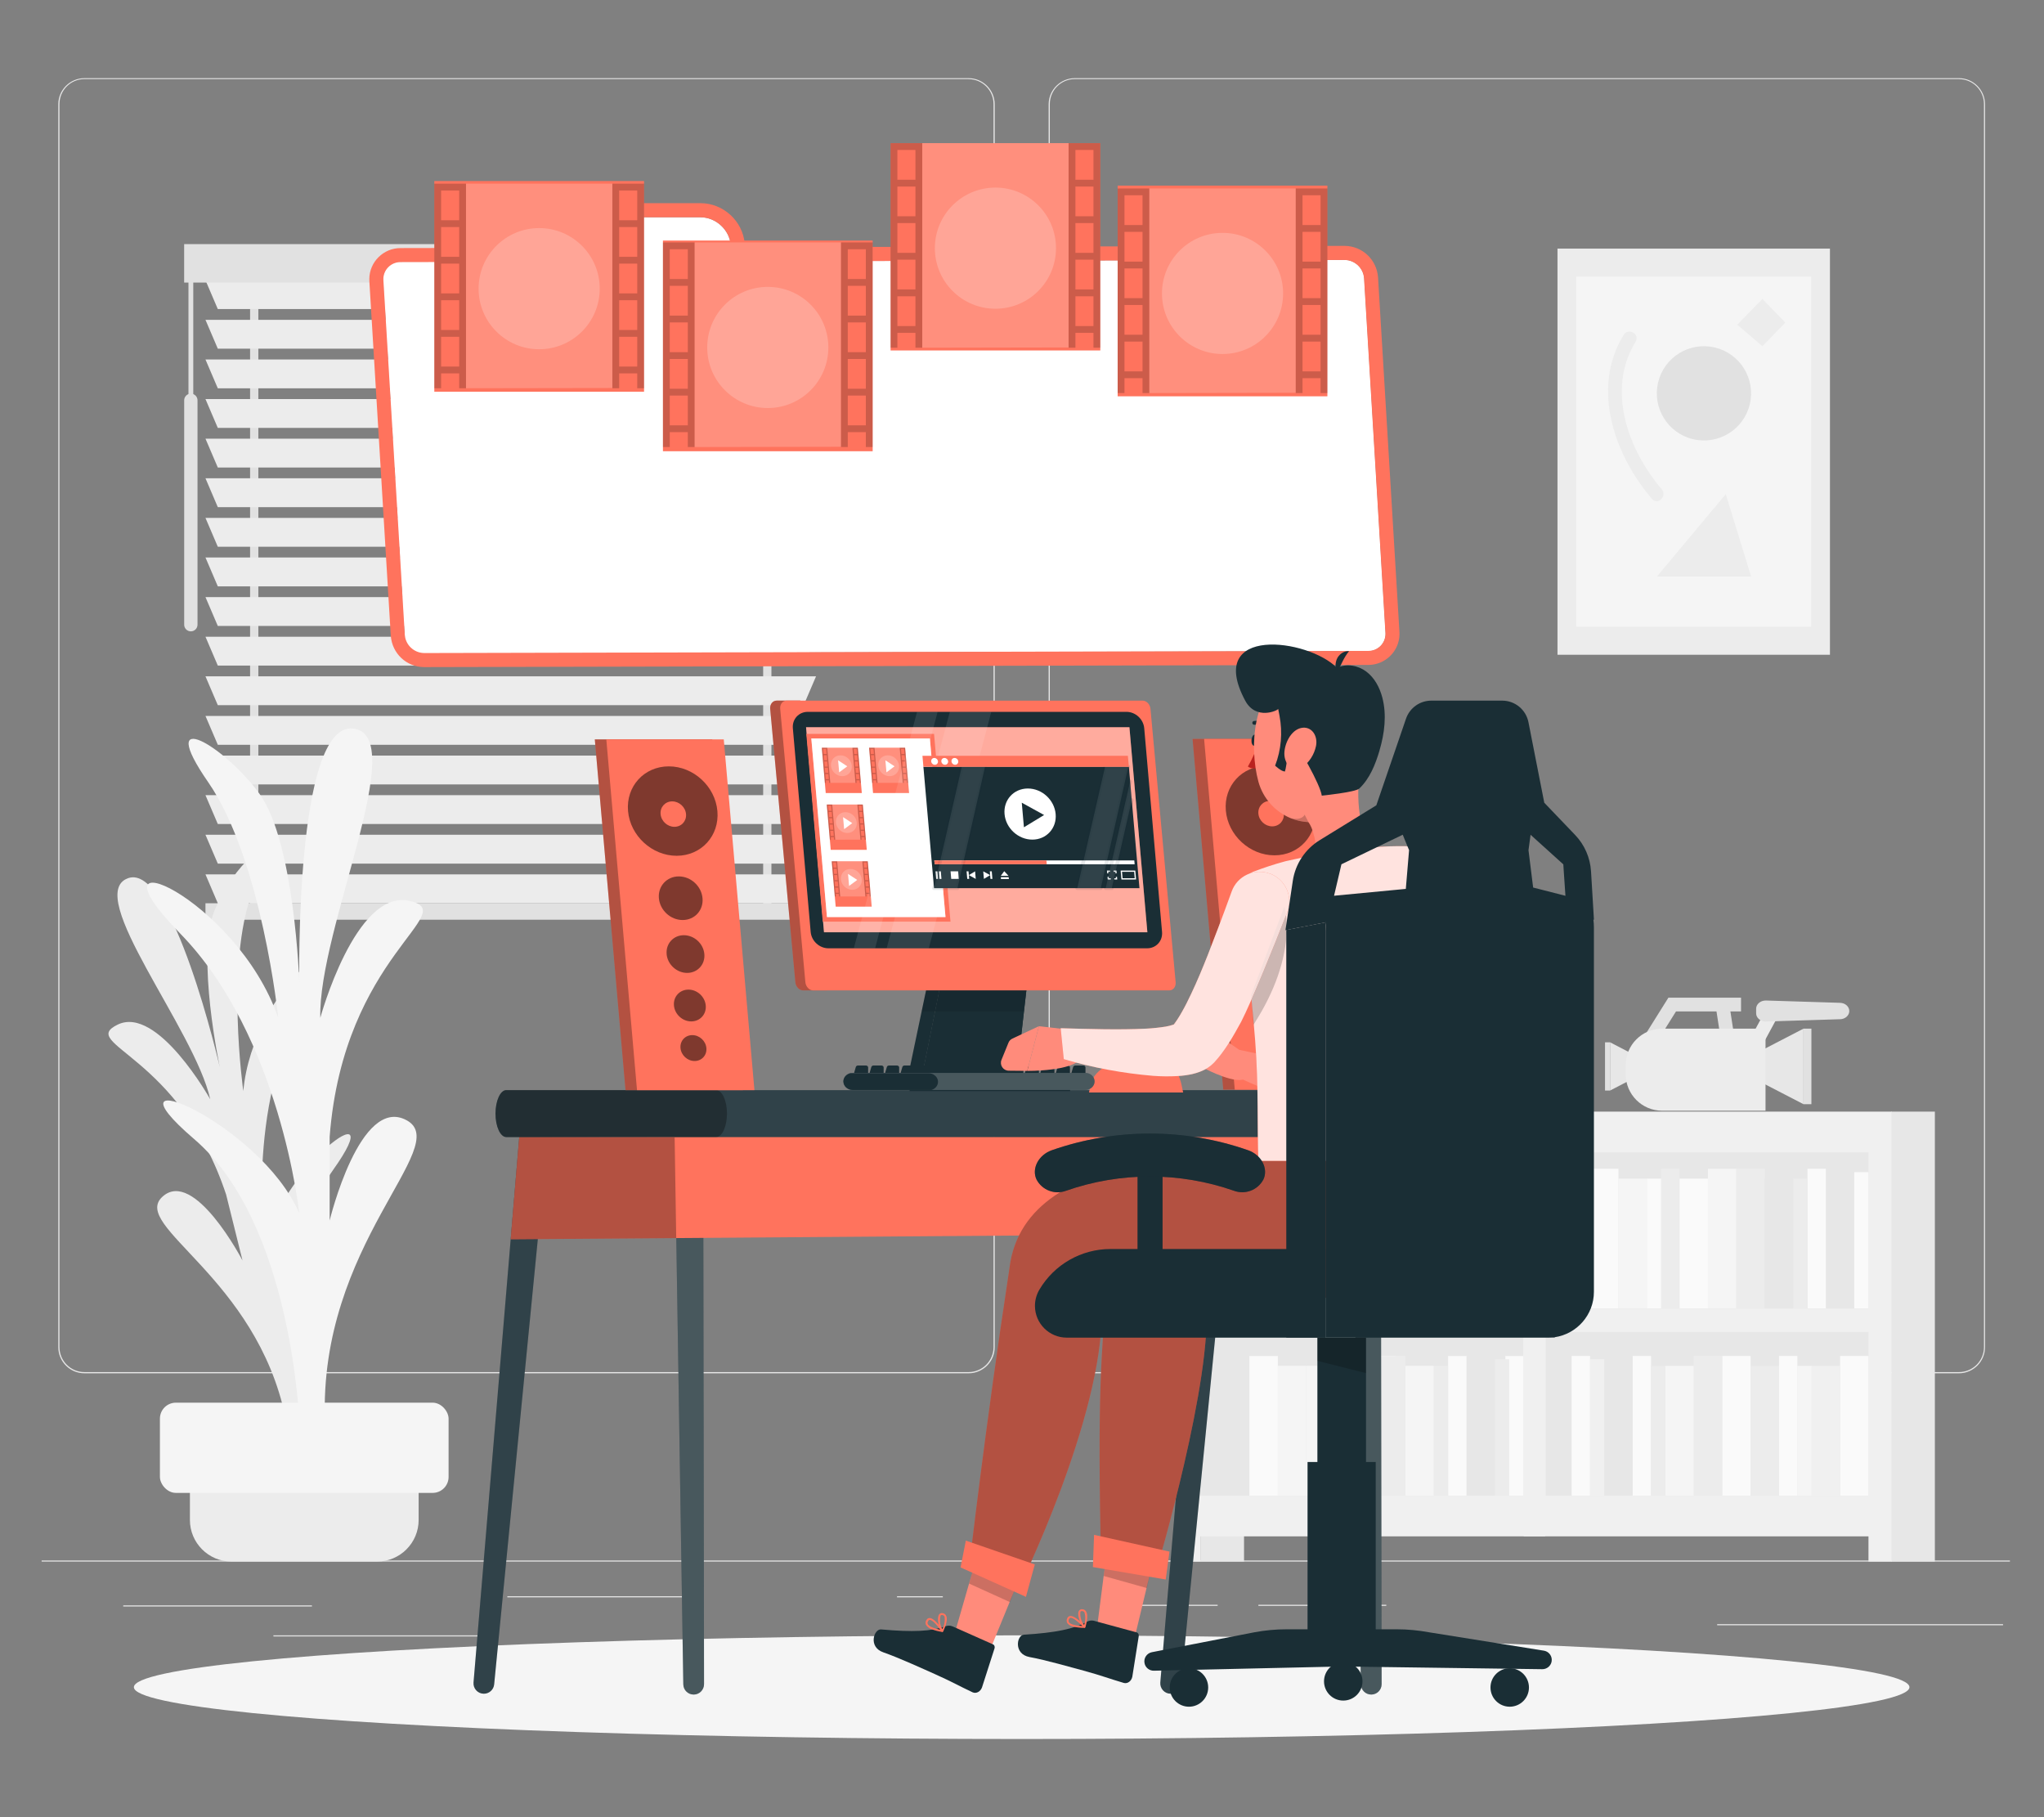<?xml version="1.0" encoding="UTF-8"?>
<svg id="Layer_2" data-name="Layer 2" xmlns="http://www.w3.org/2000/svg" viewBox="0 0 540 480">
  <rect x="0" y="0" width="540" height="480" fill="#808080" stroke="none"/>
  <defs>
    <style>
      .cls-1 {
        fill: #ba221f;
      }

      .cls-1, .cls-2, .cls-3, .cls-4, .cls-5, .cls-6, .cls-7, .cls-8, .cls-9, .cls-10, .cls-11, .cls-12, .cls-13, .cls-14, .cls-15, .cls-16, .cls-17, .cls-18, .cls-19, .cls-20, .cls-21, .cls-22, .cls-23, .cls-24 {
        stroke-width: 0px;
      }

      .cls-2, .cls-3, .cls-25, .cls-11, .cls-18, .cls-21, .cls-23 {
        fill: #fff;
      }

      .cls-2, .cls-5 {
        isolation: isolate;
      }

      .cls-2, .cls-25, .cls-21, .cls-24 {
        opacity: .1;
      }

      .cls-3, .cls-20 {
        opacity: .4;
      }

      .cls-4 {
        fill: #ff735d;
      }

      .cls-5, .cls-26, .cls-15, .cls-23 {
        opacity: .2;
      }

      .cls-6 {
        fill: #e1e1e1;
      }

      .cls-7 {
        fill: #ececec;
      }

      .cls-8 {
        fill: #ff8b7b;
      }

      .cls-10, .cls-27 {
        opacity: .3;
      }

      .cls-25, .cls-28 {
        stroke: #1a2e35;
        stroke-linecap: round;
        stroke-linejoin: round;
      }

      .cls-11 {
        opacity: .8;
      }

      .cls-12 {
        fill: #f5f5f5;
      }

      .cls-13 {
        fill: #f0f0f0;
      }

      .cls-14, .cls-28 {
        fill: none;
      }

      .cls-16, .cls-20 {
        fill: #1a2e35;
      }

      .cls-17 {
        fill: #e7e7e7;
      }

      .cls-19 {
        fill: #fafafa;
      }

      .cls-22 {
        opacity: .5;
      }
    </style>
  </defs>
  <g id="Layer_2-2" data-name="Layer 2">
    <g>
      <rect class="cls-14" width="540" height="480"/>
      <g>
        <g>
          <path class="cls-17" d="m255.87,362.75H22.3c-3.81,0-6.9-3.1-6.9-6.91V27.5c.03-3.79,3.11-6.84,6.9-6.85h233.58c3.81,0,6.91,3.09,6.91,6.91h0v328.28c0,3.81-3.09,6.91-6.91,6.91ZM22.3,20.89c-3.64,0-6.59,2.96-6.59,6.6v328.34c0,3.64,2.95,6.6,6.59,6.6h233.58c3.64,0,6.6-2.96,6.6-6.6V27.5c0-3.64-2.96-6.6-6.6-6.6H22.3Z"/>
          <path class="cls-17" d="m517.54,362.75h-233.59c-3.81,0-6.9-3.1-6.91-6.91V27.5c.04-3.79,3.12-6.84,6.91-6.85h233.59c3.78.01,6.85,3.07,6.88,6.85v328.34c0,3.81-3.08,6.89-6.88,6.91ZM283.95,20.89c-3.65,0-6.6,2.96-6.6,6.6v328.34c0,3.64,2.96,6.6,6.6,6.6h233.59c3.64,0,6.6-2.96,6.6-6.6V27.5c0-3.64-2.96-6.6-6.6-6.6h-233.59Z"/>
        </g>
        <g>
          <rect class="cls-6" x="32.56" y="424.05" width="49.85" height=".3"/>
          <rect class="cls-6" x="134.03" y="421.63" width="50" height=".3"/>
          <rect class="cls-6" x="236.98" y="421.63" width="12.1" height=".3"/>
          <rect class="cls-6" x="72.23" y="431.96" width="55.95" height=".3"/>
          <rect class="cls-6" x="295.56" y="423.89" width="26.13" height=".3"/>
          <rect class="cls-6" x="332.45" y="423.89" width="33.79" height=".3"/>
          <rect class="cls-6" x="453.65" y="429.01" width="75.53" height=".3"/>
        </g>
        <rect class="cls-6" x="11" y="412.19" width="520" height=".3"/>
        <g>
          <g>
            <g>
              <rect class="cls-6" x="66.07" y="70.97" width="2.18" height="169.8"/>
              <rect class="cls-6" x="201.62" y="70.97" width="2.18" height="169.8"/>
            </g>
            <polygon class="cls-7" points="212.32 81.64 57.54 81.64 54.28 74.02 215.59 74.02 212.32 81.64"/>
            <polygon class="cls-7" points="212.32 92.1 57.54 92.1 54.28 84.48 215.59 84.48 212.32 92.1"/>
            <polygon class="cls-7" points="212.32 102.57 57.54 102.57 54.28 94.95 215.59 94.95 212.32 102.57"/>
            <polygon class="cls-7" points="212.32 113.03 57.54 113.03 54.28 105.41 215.59 105.41 212.32 113.03"/>
            <polygon class="cls-7" points="212.32 123.49 57.54 123.49 54.28 115.87 215.59 115.87 212.32 123.49"/>
            <polygon class="cls-7" points="212.32 133.96 57.54 133.96 54.28 126.33 215.59 126.33 212.32 133.96"/>
            <polygon class="cls-7" points="212.32 144.42 57.54 144.42 54.28 136.8 215.59 136.8 212.32 144.42"/>
            <polygon class="cls-7" points="212.32 154.88 57.54 154.88 54.28 147.26 215.59 147.26 212.32 154.88"/>
            <polygon class="cls-7" points="212.32 165.34 57.54 165.34 54.28 157.72 215.59 157.72 212.32 165.34"/>
            <polygon class="cls-7" points="212.32 175.81 57.54 175.81 54.28 168.19 215.59 168.19 212.32 175.81"/>
            <polygon class="cls-7" points="212.32 186.27 57.54 186.27 54.28 178.65 215.59 178.65 212.32 186.27"/>
            <polygon class="cls-7" points="212.32 196.73 57.54 196.73 54.28 189.11 215.59 189.11 212.32 196.73"/>
            <polygon class="cls-7" points="212.32 207.2 57.54 207.2 54.28 199.58 215.59 199.58 212.32 207.2"/>
            <polygon class="cls-7" points="212.32 217.66 57.54 217.66 54.28 210.04 215.59 210.04 212.32 217.66"/>
            <polygon class="cls-7" points="212.32 228.12 57.54 228.12 54.28 220.5 215.59 220.5 212.32 228.12"/>
            <polygon class="cls-7" points="212.32 238.59 57.54 238.59 54.28 230.96 215.59 230.96 212.32 238.59"/>
            <rect class="cls-6" x="54.28" y="238.59" width="161.31" height="4.35"/>
            <rect class="cls-6" x="48.65" y="64.48" width="172.56" height="10.16"/>
            <path class="cls-6" d="m50.42,166.77h0c-.97,0-1.76-.79-1.76-1.76v-59.27c0-.97.79-1.76,1.76-1.76h0c.97,0,1.76.79,1.76,1.76v59.27c0,.97-.79,1.76-1.76,1.76Z"/>
            <rect class="cls-6" x="49.79" y="72.6" width="1.27" height="35.2"/>
          </g>
          <g>
            <g>
              <rect class="cls-17" x="405.46" y="300.97" width="91.7" height="98.7"/>
              <rect class="cls-17" x="499.64" y="293.63" width="11.53" height="118.85"/>
              <rect class="cls-19" x="420.06" y="308.74" width="7.51" height="36.89"/>
              <rect class="cls-12" x="451.21" y="308.74" width="7.51" height="36.89"/>
              <rect class="cls-12" x="427.57" y="311.33" width="7.51" height="34.29"/>
              <rect class="cls-19" x="443.7" y="311.33" width="7.51" height="34.29"/>
              <rect class="cls-7" x="438.84" y="308.74" width="4.86" height="36.89"/>
              <rect class="cls-19" x="435.09" y="311.33" width="3.76" height="34.29"/>
              <rect class="cls-7" x="458.73" y="308.74" width="7.51" height="36.89"/>
              <rect class="cls-17" x="466.24" y="311.33" width="7.51" height="34.29"/>
              <rect class="cls-17" x="482.37" y="311.33" width="7.51" height="34.29"/>
              <rect class="cls-19" x="477.51" y="308.74" width="4.86" height="36.89"/>
              <rect class="cls-7" x="473.76" y="311.33" width="3.76" height="34.29"/>
              <rect class="cls-19" x="489.88" y="309.62" width="3.76" height="36.01"/>
              <rect class="cls-19" x="486.12" y="358.18" width="7.51" height="36.89" transform="translate(979.76 753.24) rotate(180)"/>
              <rect class="cls-19" x="454.97" y="358.18" width="7.51" height="36.89" transform="translate(917.46 753.24) rotate(180)"/>
              <rect class="cls-13" x="478.61" y="360.77" width="7.51" height="34.29" transform="translate(964.73 755.84) rotate(180)"/>
              <rect class="cls-7" x="462.48" y="360.77" width="7.51" height="34.29" transform="translate(932.48 755.84) rotate(180)"/>
              <rect class="cls-19" x="470" y="358.18" width="4.86" height="36.89" transform="translate(944.85 753.24) rotate(180)"/>
              <rect class="cls-12" x="474.85" y="360.77" width="3.76" height="34.29" transform="translate(953.46 755.84) rotate(180)"/>
              <rect class="cls-7" x="447.46" y="358.18" width="7.51" height="36.89" transform="translate(902.43 753.24) rotate(180)"/>
              <rect class="cls-12" x="439.94" y="360.77" width="7.51" height="34.29" transform="translate(887.4 755.84) rotate(180)"/>
              <rect class="cls-17" x="423.82" y="360.77" width="7.51" height="34.29" transform="translate(855.15 755.84) rotate(180)"/>
              <rect class="cls-19" x="431.33" y="358.18" width="4.86" height="36.89" transform="translate(867.52 753.24) rotate(180)"/>
              <rect class="cls-19" x="415.2" y="358.18" width="4.86" height="36.89" transform="translate(835.27 753.24) rotate(180)"/>
              <rect class="cls-7" x="436.19" y="360.77" width="3.76" height="34.29" transform="translate(876.13 755.84) rotate(180)"/>
              <rect class="cls-13" x="420.06" y="359.05" width="3.76" height="36.01" transform="translate(843.88 754.12) rotate(180)"/>
              <path class="cls-13" d="m496.7,293.63h-94.14v112.19h91.07v6.66h6.15v-118.85h-3.07Zm-3.07,101.44h-85.27v-43.25h85.27v43.25Zm0-49.4h-85.27v-41.28h85.27v41.28Z"/>
              <rect class="cls-17" x="313.61" y="300.97" width="91.7" height="98.7" transform="translate(718.92 700.65) rotate(180)"/>
              <rect class="cls-17" x="317.14" y="404.62" width="11.53" height="7.87" transform="translate(645.8 817.1) rotate(180)"/>
              <rect class="cls-19" x="394.71" y="308.74" width="7.51" height="36.89" transform="translate(796.93 654.37) rotate(180)"/>
              <rect class="cls-12" x="363.56" y="308.74" width="7.51" height="36.89" transform="translate(734.63 654.37) rotate(180)"/>
              <rect class="cls-12" x="387.2" y="311.33" width="7.51" height="34.29" transform="translate(781.91 656.96) rotate(180)"/>
              <rect class="cls-19" x="371.07" y="311.33" width="7.51" height="34.29" transform="translate(749.65 656.96) rotate(180)"/>
              <rect class="cls-7" x="378.58" y="308.74" width="4.86" height="36.89" transform="translate(762.02 654.37) rotate(180)"/>
              <rect class="cls-19" x="383.44" y="311.33" width="3.76" height="34.29" transform="translate(770.64 656.96) rotate(180)"/>
              <rect class="cls-7" x="361" y="308.74" width="7.51" height="36.89" transform="translate(729.51 654.37) rotate(180)"/>
              <rect class="cls-17" x="353.48" y="311.33" width="7.51" height="34.29" transform="translate(714.48 656.96) rotate(180)"/>
              <rect class="cls-17" x="337.36" y="311.33" width="7.51" height="34.29" transform="translate(682.23 656.96) rotate(180)"/>
              <rect class="cls-19" x="344.87" y="308.74" width="4.86" height="36.89" transform="translate(694.59 654.37) rotate(180)"/>
              <rect class="cls-7" x="349.73" y="311.33" width="3.76" height="34.29" transform="translate(703.21 656.96) rotate(180)"/>
              <rect class="cls-12" x="333.6" y="309.62" width="3.76" height="36.01" transform="translate(670.95 655.24) rotate(180)"/>
              <rect class="cls-19" x="330.07" y="358.18" width="7.51" height="36.89"/>
              <rect class="cls-19" x="361.22" y="358.18" width="7.51" height="36.89"/>
              <rect class="cls-12" x="337.58" y="360.77" width="7.51" height="34.29"/>
              <rect class="cls-7" x="353.71" y="360.77" width="7.51" height="34.29"/>
              <rect class="cls-19" x="348.85" y="358.18" width="4.86" height="36.89"/>
              <rect class="cls-12" x="345.1" y="360.77" width="3.76" height="34.29"/>
              <rect class="cls-7" x="363.78" y="358.18" width="7.51" height="36.89"/>
              <rect class="cls-12" x="371.3" y="360.77" width="7.51" height="34.29"/>
              <rect class="cls-17" x="387.42" y="360.77" width="7.51" height="34.29"/>
              <rect class="cls-19" x="382.57" y="358.18" width="4.86" height="36.89"/>
              <rect class="cls-19" x="397.7" y="358.18" width="4.86" height="36.89"/>
              <rect class="cls-7" x="378.81" y="360.77" width="3.76" height="34.29"/>
              <rect class="cls-7" x="394.94" y="359.05" width="3.76" height="36.01"/>
              <path class="cls-13" d="m311,293.63v118.85h6.15v-6.66h91.07v-112.19h-97.22Zm6.15,58.19h85.27v43.25h-85.27v-43.25Zm0-47.43h85.27v41.28h-85.27v-41.28Z"/>
            </g>
            <g>
              <path class="cls-7" d="m80.78,373.17s-8.8-41.61,7.23-64.15c16.03-22.54-14.49-.26-18,20.84,0,0-5.26-37.72,10.29-64.26,15.55-26.54-13.55-4.75-16.02,22.6,0,0-4.77-33.65,2.38-52.57,7.15-18.91-5.29-6.75-10.07,5.1-4.78,11.86,1.49,41.21,1.49,41.21,0,0-12.47-54.28-24.28-49.96-11.81,4.32,17.65,39.89,21.74,58.39,0,0-13.92-24.9-24.48-19.71-10.56,5.18,16.36,7.76,28.68,44.89l4.33,17.41s-12.81-24.57-21.19-16.82c-8.38,7.75,24.84,21.13,32.55,58.37l5.34-1.33Z"/>
              <g>
                <path class="cls-7" d="m50.17,385.87h60.43v15.62c0,6.07-4.93,10.99-10.99,10.99h-38.45c-6.07,0-10.99-4.93-10.99-10.99v-15.62h0Z"/>
                <rect class="cls-12" x="42.25" y="370.51" width="76.26" height="23.83" rx="4.21" ry="4.21"/>
              </g>
              <path class="cls-12" d="m79.06,375.56s-1.85-52.46-27.77-74.68c-25.92-22.22,17.28-4.63,27.77,19.59,0,0-4.94-46.75-31.47-73.9-26.54-27.15,14.81-9.72,25.92,22.29,0,0-4.32-41.73-18.51-62.25-14.19-20.52,4.32-9.66,13.58,3.11,9.26,12.78,10.49,49.8,10.49,49.8,0,0-1.23-68.73,14.19-67.08,15.43,1.66-9.26,53.03-8.64,76.41,0,0,9.26-33.97,23.45-30.91,14.19,3.06-17.28,14.17-20.98,62.31v22.14s8.02-33.25,20.37-26.46c12.34,6.79-23.45,32.71-21.6,79.61h-6.79Z"/>
            </g>
          </g>
          <g>
            <rect class="cls-7" x="411.47" y="65.67" width="71.98" height="107.28"/>
            <rect class="cls-12" x="416.43" y="73.07" width="62.04" height="92.48"/>
            <g>
              <circle class="cls-6" cx="450.18" cy="103.91" r="12.45" transform="translate(245.62 518.17) rotate(-76.72)"/>
              <polygon class="cls-7" points="437.73 152.29 455.93 130.52 462.63 152.29 437.73 152.29"/>
              <path class="cls-7" d="m428.96,88.44c-8.71,14.19-2.41,31.8,7.49,43.37,1.52,1.78,4.08-.8,2.57-2.57-8.84-10.33-14.73-26.25-6.92-38.97,1.23-2-1.91-3.82-3.13-1.83h0Z"/>
              <polygon class="cls-7" points="465.61 78.96 458.96 85.76 465.61 91.46 471.66 85.21 465.61 78.96"/>
            </g>
          </g>
          <g>
            <g>
              <polygon class="cls-6" points="464.7 276.23 432.82 276.23 440.77 263.53 459.96 263.53 459.96 267.16 442.78 267.16 439.37 272.61 464.7 272.61 464.7 276.23"/>
              <rect class="cls-6" x="453.71" y="265.03" width="3.63" height="7.31" transform="translate(-35.52 72.3) rotate(-8.74)"/>
            </g>
            <g>
              <rect class="cls-7" x="461.97" y="268.92" width="8.87" height="3.63" transform="translate(6.18 551.84) rotate(-61.55)"/>
              <path class="cls-6" d="m486.13,269.22l-19.57.61c-1.43.04-2.61-.94-2.61-2.17v-1.21c0-1.23,1.19-2.21,2.61-2.17l19.57.61c1.36.04,2.43,1,2.43,2.17h0c0,1.17-1.07,2.13-2.43,2.17Z"/>
            </g>
            <g>
              <polygon class="cls-17" points="425.36 288.06 434.94 283.1 434.94 280.29 425.36 275.32 425.36 288.06"/>
              <rect class="cls-6" x="424.03" y="275.32" width="1.33" height="12.74"/>
            </g>
            <g>
              <polygon class="cls-17" points="476.47 291.67 461.45 283.9 461.45 279.49 476.47 271.71 476.47 291.67"/>
              <rect class="cls-6" x="476.47" y="271.71" width="2.08" height="19.96"/>
            </g>
            <path class="cls-7" d="m466.43,293.39h-27.32c-5.31,0-9.62-4.31-9.62-9.62v-2.43c0-5.31,4.31-9.62,9.62-9.62h27.32v21.68Z"/>
          </g>
        </g>
        <g id="Shadow--inject-214">
          <ellipse id="path--inject-214" class="cls-12" cx="269.91" cy="445.66" rx="234.54" ry="13.69"/>
        </g>
        <g>
          <path class="cls-16" d="m326.18,301.25h-7.55l-12.09,143.17c-.13,1.6,1.13,2.97,2.73,2.97h0c1.41,0,2.59-1.07,2.72-2.47l14.19-143.67Z"/>
          <path class="cls-21" d="m326.18,301.25h-7.55l-12.09,143.17c-.13,1.6,1.13,2.97,2.73,2.97h0c1.41,0,2.59-1.07,2.72-2.47l14.19-143.67Z"/>
          <g>
            <path class="cls-16" d="m144.74,300.25h-7.55l-12.09,144.17c-.13,1.6,1.13,2.97,2.73,2.97h0c1.41,0,2.59-1.07,2.72-2.47l14.19-144.67Z"/>
            <path class="cls-21" d="m144.74,300.25h-7.55l-12.09,144.17c-.13,1.6,1.13,2.97,2.73,2.97h0c1.41,0,2.59-1.07,2.72-2.47l14.19-144.67Z"/>
          </g>
          <g>
            <g>
              <path class="cls-16" d="m178.23,300.25h7.55l.22,144.61c0,1.52-1.23,2.75-2.74,2.75h0c-1.5,0-2.72-1.2-2.74-2.7l-2.28-144.65Z"/>
              <path class="cls-23" d="m178.23,300.25h7.55l.22,144.61c0,1.52-1.23,2.75-2.74,2.75h0c-1.5,0-2.72-1.2-2.74-2.7l-2.28-144.65Z"/>
            </g>
            <g>
              <path class="cls-16" d="m357.24,300.25h7.55l.22,144.61c0,1.52-1.23,2.75-2.74,2.75h0c-1.5,0-2.72-1.2-2.74-2.7l-2.28-144.65Z"/>
              <path class="cls-23" d="m364.79,300.25l.22,144.61c0,1.52-1.23,2.75-2.74,2.75h0c-1.5,0-2.72-1.2-2.74-2.7l-2.28-144.65h7.55Z"/>
            </g>
            <polygon class="cls-4" points="134.92 327.35 364.63 325.65 364.63 300.25 137.19 300.25 134.92 327.35"/>
            <polygon class="cls-10" points="178.23 300.44 178.65 327.03 134.92 327.35 137.19 300.25 178.23 300.44"/>
          </g>
          <path class="cls-16" d="m373.49,294.15h0c0-3.42-1.28-6.19-2.85-6.2h-236.89c-1.57.01-2.84,2.78-2.85,6.2h0c0,3.42,1.28,6.19,2.85,6.2h236.89c1.57-.01,2.84-2.78,2.85-6.2Z"/>
          <path class="cls-21" d="m373.49,294.15h0c0-3.42-1.28-6.19-2.85-6.2h-236.89c-1.57.01-2.84,2.78-2.85,6.2h0c0,3.42,1.28,6.19,2.85,6.2h236.89c1.57-.01,2.84-2.78,2.85-6.2Z"/>
          <path class="cls-10" d="m192.06,294.15h0c0-3.42-1.28-6.19-2.85-6.2h-55.45c-1.57.01-2.84,2.78-2.85,6.2h0c0,3.42,1.28,6.19,2.85,6.2h55.45c1.57-.01,2.84-2.78,2.85-6.2Z"/>
        </g>
        <g>
          <path class="cls-4" d="m312.58,288.58h-24.88l.57-2.7c2.65-7.14,16.26-7.14,16.26-7.14,3.37.19,6.67,3.35,7.6,7.76l.44,2.08Z"/>
          <g>
            <path class="cls-16" d="m243.54,284.59h24.99l2.98-26.13h-22.7l-5.27,26.13Z"/>
            <path class="cls-16" d="m239.13,287.91h1.18v.3h42.4v-3.61h-39.17l5.27-26.13h22.7l1.26-11.09c-.07-1.51-1.32-2.7-2.83-2.7h-19.45c-1.52,0-2.77,1.19-2.85,2.7l-8.51,40.53Z"/>
            <polygon class="cls-16" points="243.54 284.59 268.54 284.59 271.28 260.52 271.51 258.46 248.82 258.46 243.54 284.59"/>
            <polygon class="cls-24" points="270.47 267.16 271.51 258.46 245.32 258.46 243.49 267.16 270.47 267.16"/>
          </g>
          <g>
            <g>
              <g>
                <path class="cls-16" d="m283.23,285.35h2.97c.31,0,.57-.23.57-.52v-2.86c0-.29-.25-.52-.57-.52h-2.13c-.26,0-.48.16-.55.38l-.84,2.86c-.1.33.18.65.55.65Z"/>
                <path class="cls-16" d="m279.13,285.35h2.97c.31,0,.57-.23.57-.52v-2.86c0-.29-.25-.52-.57-.52h-2.13c-.26,0-.48.16-.55.38l-.84,2.86c-.1.33.18.65.55.65Z"/>
                <path class="cls-16" d="m275.03,285.35h2.97c.31,0,.57-.23.57-.52v-2.86c0-.29-.25-.52-.57-.52h-2.13c-.26,0-.48.16-.55.38l-.84,2.86c-.1.33.18.65.55.65Z"/>
                <path class="cls-16" d="m270.93,285.35h2.97c.31,0,.57-.23.57-.52v-2.86c0-.29-.25-.52-.57-.52h-2.13c-.26,0-.48.16-.55.38l-.84,2.86c-.1.33.18.65.55.65Z"/>
                <path class="cls-16" d="m266.83,285.35h2.97c.31,0,.57-.23.57-.52v-2.86c0-.29-.25-.52-.57-.52h-2.13c-.26,0-.48.16-.55.38l-.84,2.86c-.1.33.18.65.55.65Z"/>
                <path class="cls-16" d="m262.72,285.35h2.97c.31,0,.57-.23.57-.52v-2.86c0-.29-.25-.52-.57-.52h-2.13c-.26,0-.48.16-.55.38l-.84,2.86c-.1.33.18.65.55.65Z"/>
                <path class="cls-16" d="m258.62,285.35h2.97c.31,0,.57-.23.57-.52v-2.86c0-.29-.25-.52-.57-.52h-2.13c-.26,0-.48.16-.55.38l-.84,2.86c-.1.33.18.65.55.65Z"/>
                <path class="cls-16" d="m254.52,285.35h2.97c.31,0,.57-.23.57-.52v-2.86c0-.29-.25-.52-.57-.52h-2.13c-.26,0-.48.16-.55.38l-.84,2.86c-.1.33.18.65.55.65Z"/>
                <path class="cls-16" d="m250.42,285.35h2.97c.31,0,.57-.23.57-.52v-2.86c0-.29-.25-.52-.57-.52h-2.13c-.26,0-.48.16-.55.38l-.84,2.86c-.1.33.18.65.55.65Z"/>
                <path class="cls-16" d="m246.32,285.35h2.97c.31,0,.57-.23.57-.52v-2.86c0-.29-.25-.52-.57-.52h-2.13c-.26,0-.48.16-.55.38l-.84,2.86c-.1.33.18.65.55.65Z"/>
                <path class="cls-16" d="m242.22,285.35h2.97c.31,0,.57-.23.57-.52v-2.86c0-.29-.25-.52-.57-.52h-2.13c-.26,0-.48.16-.55.38l-.84,2.86c-.1.33.18.65.55.65Z"/>
                <path class="cls-16" d="m238.11,285.35h2.97c.31,0,.57-.23.57-.52v-2.86c0-.29-.25-.52-.57-.52h-2.13c-.26,0-.48.16-.55.38l-.84,2.86c-.1.33.18.65.55.65Z"/>
                <path class="cls-16" d="m234.01,285.35h2.97c.31,0,.57-.23.57-.52v-2.86c0-.29-.25-.52-.57-.52h-2.13c-.26,0-.48.16-.55.38l-.84,2.86c-.1.33.18.65.55.65Z"/>
                <path class="cls-16" d="m229.91,285.35h2.97c.31,0,.57-.23.57-.52v-2.86c0-.29-.25-.52-.57-.52h-2.13c-.26,0-.48.16-.55.38l-.84,2.86c-.1.33.18.65.55.65Z"/>
                <path class="cls-16" d="m225.81,285.35h2.97c.31,0,.57-.23.57-.52v-2.86c0-.29-.25-.52-.57-.52h-2.13c-.26,0-.48.16-.55.38l-.84,2.86c-.1.33.18.65.55.65Z"/>
              </g>
              <path class="cls-16" d="m222.82,285.66c0,1.25,1.12,2.25,2.47,2.25h61.42c1.37,0,2.47-1.01,2.47-2.25,0-.62-.28-1.19-.72-1.6-.43-.39-1.03-.65-1.69-.66h-61.48c-.24,0-.47.03-.68.09-1.03.27-1.79,1.14-1.79,2.17Z"/>
            </g>
            <path class="cls-23" d="m222.82,285.66c0,1.25,1.12,2.25,2.47,2.25h61.42c1.37,0,2.47-1.01,2.47-2.25,0-.62-.28-1.19-.72-1.6-.43-.39-1.03-.65-1.69-.66h-61.48c-.24,0-.47.03-.68.09-1.03.27-1.79,1.14-1.79,2.17Z"/>
            <path class="cls-16" d="m222.82,285.66c0,1.25,1.12,2.25,2.47,2.25h20.8c1-.3,1.72-1.15,1.72-2.16,0-.14-.01-.27-.04-.4-.1-.46-.34-.88-.7-1.19-.16-.14-.34-.26-.53-.37-.1-.04-.19-.09-.29-.13-.3-.11-.61-.16-.95-.16h-20.7c-1.03.27-1.79,1.14-1.79,2.17Z"/>
          </g>
          <g>
            <g>
              <path class="cls-4" d="m205.15,185.06h6.28l7.05,76.55h-6.28c-1.04,0-1.97-.97-2.08-2.17l-6.65-72.2c-.11-1.2.64-2.17,1.68-2.17Z"/>
              <path class="cls-10" d="m205.15,185.06h6.28l7.05,76.55h-6.28c-1.04,0-1.97-.97-2.08-2.17l-6.65-72.2c-.11-1.2.64-2.17,1.68-2.17Z"/>
              <path class="cls-4" d="m214.85,261.61h94.06c1.04,0,1.79-.97,1.68-2.17l-6.65-72.2c-.11-1.2-1.04-2.17-2.08-2.17h-94.06c-1.04,0-1.79.97-1.68,2.17l6.65,72.2c.11,1.2,1.04,2.17,2.08,2.17Z"/>
            </g>
            <g>
              <polygon class="cls-4" points="217.69 246.25 303.12 246.25 298.38 192.09 212.95 192.09 217.69 246.25"/>
              <path class="cls-16" d="m218.87,250.49h84.18c2.39,0,4.15-1.94,3.95-4.32l-4.71-53.82c-.21-2.39-2.31-4.32-4.7-4.32h-84.18c-2.39,0-4.15,1.94-3.95,4.32l4.71,53.82c.21,2.39,2.31,4.32,4.7,4.32Z"/>
              <g>
                <polygon class="cls-4" points="217.69 246.25 303.12 246.25 298.38 192.09 212.95 192.09 217.69 246.25"/>
                <polygon class="cls-3" points="217.69 246.25 303.12 246.25 298.38 192.09 212.95 192.09 217.69 246.25"/>
              </g>
              <g>
                <path class="cls-4" d="m245.66,195.06l4.13,47.17h-31.32l-4.13-47.17h31.32m1.11-1.21h-33.75l.11,1.32,4.13,47.17.1,1.1h33.75l-.12-1.32-4.13-47.17-.1-1.1h0Z"/>
                <polygon class="cls-18" points="249.79 242.23 218.47 242.23 214.34 195.06 245.66 195.06 249.79 242.23"/>
                <g>
                  <polygon class="cls-4" points="227.68 209.48 218.15 209.48 217.11 197.51 226.63 197.51 227.68 209.48"/>
                  <g class="cls-26">
                    <path class="cls-9" d="m218.24,197.51h0s-.82,0-.82,0h0s-.31,0-.31,0l.81,9.29h.31l-.06-.68h.82l.06.68h.31l-.81-9.29h-.31Zm-.38,4.98l-.12-1.35h.82l.12,1.35h-.82Zm.85.31l.12,1.35h-.82l-.12-1.35h.82Zm-.99-1.97l-.12-1.35h.82l.12,1.35h-.82Zm-.15-1.66l-.12-1.35h.82l.12,1.35h-.82Zm.58,6.64l-.12-1.35h.82l.12,1.35h-.82Z"/>
                  </g>
                  <g class="cls-26">
                    <path class="cls-9" d="m226.32,197.51h0s-.82,0-.82,0h0s-.31,0-.31,0l.81,9.29h.31l-.06-.68h.82l.06.68h.31l-.81-9.29h-.31Zm-.38,4.98l-.12-1.35h.82l.12,1.35h-.82Zm.85.31l.12,1.35h-.82l-.12-1.35h.82Zm-.99-1.97l-.12-1.35h.82l.12,1.35h-.82Zm-.15-1.66l-.12-1.35h.82l.12,1.35h-.82Zm.58,6.64l-.12-1.35h.82l.12,1.35h-.82Z"/>
                  </g>
                  <polygon class="cls-23" points="226 206.78 219.36 206.79 218.54 197.51 225.19 197.51 226 206.78"/>
                  <path class="cls-23" d="m225.03,202.27c.13,1.52-.99,2.75-2.51,2.75s-2.86-1.23-2.99-2.75c-.13-1.52.99-2.75,2.51-2.75s2.86,1.23,2.99,2.75Z"/>
                  <polygon class="cls-18" points="221.42 200.83 223.84 202.42 221.7 204.01 221.42 200.83"/>
                </g>
                <g>
                  <polygon class="cls-4" points="228.99 224.48 219.47 224.48 218.42 212.51 227.94 212.51 228.99 224.48"/>
                  <g class="cls-26">
                    <path class="cls-9" d="m219.55,212.51h0s-.82,0-.82,0h0s-.31,0-.31,0l.81,9.29h.31l-.06-.68h.82l.06.68h.31l-.81-9.29h-.31Zm-.38,4.98l-.12-1.35h.82l.12,1.35h-.82Zm.85.31l.12,1.35h-.82l-.12-1.35h.82Zm-.99-1.97l-.12-1.35h.82l.12,1.35h-.82Zm-.15-1.66l-.12-1.35h.82l.12,1.35h-.82Zm.58,6.64l-.12-1.35h.82l.12,1.35h-.82Z"/>
                  </g>
                  <g class="cls-26">
                    <path class="cls-9" d="m227.63,212.51h0s-.82,0-.82,0h0s-.31,0-.31,0l.81,9.29h.31l-.06-.68h.82l.06.68h.31l-.81-9.29h-.31Zm-.38,4.98l-.12-1.35h.82l.12,1.35h-.82Zm.85.31l.12,1.35h-.82l-.12-1.35h.82Zm-.99-1.97l-.12-1.35h.82l.12,1.35h-.82Zm-.15-1.66l-.12-1.35h.82l.12,1.35h-.82Zm.58,6.64l-.12-1.35h.82l.12,1.35h-.82Z"/>
                  </g>
                  <polygon class="cls-23" points="227.31 221.79 220.67 221.8 219.86 212.51 226.5 212.51 227.31 221.79"/>
                  <path class="cls-23" d="m226.35,217.28c.13,1.52-.99,2.75-2.51,2.75s-2.86-1.23-2.99-2.75c-.13-1.52.99-2.75,2.51-2.75s2.86,1.23,2.99,2.75Z"/>
                  <polygon class="cls-18" points="222.73 215.84 225.15 217.43 223.01 219.02 222.73 215.84"/>
                </g>
                <g>
                  <polygon class="cls-4" points="240.17 209.48 230.65 209.48 229.6 197.51 239.12 197.51 240.17 209.48"/>
                  <g class="cls-26">
                    <path class="cls-9" d="m230.73,197.51h0s-.82,0-.82,0h0s-.31,0-.31,0l.81,9.29h.31l-.06-.68h.82l.06.68h.31l-.81-9.29h-.31Zm-.38,4.98l-.12-1.35h.82l.12,1.35h-.82Zm.85.31l.12,1.35h-.82l-.12-1.35h.82Zm-.99-1.97l-.12-1.35h.82l.12,1.35h-.82Zm-.15-1.66l-.12-1.35h.82l.12,1.35h-.82Zm.58,6.64l-.12-1.35h.82l.12,1.35h-.82Z"/>
                  </g>
                  <g class="cls-26">
                    <path class="cls-9" d="m238.81,197.51h0s-.82,0-.82,0h0s-.31,0-.31,0l.81,9.29h.31l-.06-.68h.82l.06.68h.31l-.81-9.29h-.31Zm-.38,4.98l-.12-1.35h.82l.12,1.35h-.82Zm.85.31l.12,1.35h-.82l-.12-1.35h.82Zm-.99-1.97l-.12-1.35h.82l.12,1.35h-.82Zm-.15-1.66l-.12-1.35h.82l.12,1.35h-.82Zm.58,6.64l-.12-1.35h.82l.12,1.35h-.82Z"/>
                  </g>
                  <polygon class="cls-23" points="238.49 206.78 231.85 206.79 231.04 197.51 237.68 197.51 238.49 206.78"/>
                  <path class="cls-23" d="m237.53,202.27c.13,1.52-.99,2.75-2.51,2.75s-2.86-1.23-2.99-2.75c-.13-1.52.99-2.75,2.51-2.75s2.86,1.23,2.99,2.75Z"/>
                  <polygon class="cls-18" points="233.91 200.83 236.33 202.42 234.19 204.01 233.91 200.83"/>
                </g>
                <g>
                  <polygon class="cls-4" points="230.3 239.49 220.78 239.49 219.73 227.51 229.25 227.51 230.3 239.49"/>
                  <g class="cls-26">
                    <path class="cls-9" d="m220.86,227.51h0s-.82,0-.82,0h0s-.31,0-.31,0l.81,9.29h.31l-.06-.68h.82l.06.68h.31l-.81-9.29h-.31Zm-.38,4.98l-.12-1.35h.82l.12,1.35h-.82Zm.85.31l.12,1.35h-.82l-.12-1.35h.82Zm-.99-1.97l-.12-1.35h.82l.12,1.35h-.82Zm-.15-1.66l-.12-1.35h.82l.12,1.35h-.82Zm.58,6.64l-.12-1.35h.82l.12,1.35h-.82Z"/>
                  </g>
                  <g class="cls-26">
                    <path class="cls-9" d="m228.94,227.51h0s-.82,0-.82,0h0s-.31,0-.31,0l.81,9.29h.31l-.06-.68h.82l.06.68h.31l-.81-9.29h-.31Zm-.38,4.98l-.12-1.35h.82l.12,1.35h-.82Zm.85.31l.12,1.35h-.82l-.12-1.35h.82Zm-.99-1.97l-.12-1.35h.82l.12,1.35h-.82Zm-.15-1.66l-.12-1.35h.82l.12,1.35h-.82Zm.58,6.64l-.12-1.35h.82l.12,1.35h-.82Z"/>
                  </g>
                  <polygon class="cls-23" points="228.63 236.79 221.98 236.8 221.17 227.51 227.82 227.51 228.63 236.79"/>
                  <path class="cls-23" d="m227.66,232.28c.13,1.52-.99,2.75-2.51,2.75s-2.86-1.23-2.99-2.75c-.13-1.52.99-2.75,2.51-2.75s2.86,1.23,2.99,2.75Z"/>
                  <polygon class="cls-18" points="224.04 230.84 226.47 232.43 224.32 234.02 224.04 230.84"/>
                </g>
              </g>
              <g>
                <polygon class="cls-2" points="242.27 188.05 225.58 250.46 231.2 250.46 247.7 188.05 242.27 188.05"/>
                <polygon class="cls-2" points="250.93 188.05 234.25 250.46 245.38 250.46 261.88 188.05 250.93 188.05"/>
              </g>
              <g>
                <g>
                  <g>
                    <polygon class="cls-16" points="301.03 234.6 246.76 234.6 243.95 202.53 298.23 202.53 301.03 234.6"/>
                    <g>
                      <path class="cls-18" d="m278.89,215.03c.33,3.73-2.43,6.75-6.16,6.75s-7.02-3.02-7.34-6.75c-.33-3.73,2.43-6.75,6.16-6.75s7.02,3.02,7.34,6.75Z"/>
                      <polygon class="cls-16" points="275.84 215.28 269.94 212.03 270.51 218.52 275.84 215.28"/>
                    </g>
                  </g>
                  <g>
                    <g>
                      <polygon class="cls-18" points="299.76 228.3 246.93 228.3 246.83 227.27 299.67 227.27 299.76 228.3"/>
                      <polygon class="cls-4" points="276.54 228.3 246.93 228.3 246.83 227.27 276.45 227.27 276.54 228.3"/>
                    </g>
                    <g>
                      <g>
                        <polygon class="cls-18" points="247.83 232.16 247.32 232.16 247.15 230.16 247.66 230.16 247.83 232.16"/>
                        <polygon class="cls-18" points="248.72 232.16 248.21 232.16 248.04 230.16 248.55 230.16 248.72 232.16"/>
                      </g>
                      <g>
                        <polygon class="cls-18" points="253.3 232.16 251.3 232.16 251.13 230.16 253.13 230.16 253.3 232.16"/>
                        <polygon class="cls-18" points="255.96 231.16 257.61 230.16 257.78 232.16 255.96 231.16"/>
                        <polygon class="cls-18" points="256.05 232.16 255.54 232.16 255.36 230.16 255.87 230.16 256.05 232.16"/>
                        <g>
                          <polygon class="cls-18" points="261.58 231.16 259.76 230.16 259.94 232.16 261.58 231.16"/>
                          <polygon class="cls-18" points="261.67 232.16 262.18 232.16 262.01 230.16 261.5 230.16 261.67 232.16"/>
                        </g>
                        <g>
                          <polygon class="cls-18" points="265.31 230.12 264.41 231.33 266.42 231.33 265.31 230.12"/>
                          <polygon class="cls-18" points="266.53 232.2 266.48 231.69 264.41 231.69 264.45 232.2 266.53 232.2"/>
                        </g>
                      </g>
                    </g>
                    <g>
                      <path class="cls-18" d="m300.14,232.32h-3.87l-.21-2.37h3.87l.21,2.37Zm-3.57-.33h3.21l-.15-1.71h-3.21l.15,1.71Z"/>
                      <polygon class="cls-18" points="293.43 232.32 292.65 232.32 292.58 231.63 292.91 231.6 292.95 231.99 293.43 231.99 293.43 232.32"/>
                      <polygon class="cls-18" points="295.16 232.32 294.38 232.32 294.38 231.99 294.8 231.99 294.77 231.63 295.1 231.6 295.16 232.32"/>
                      <polygon class="cls-18" points="294.69 230.71 294.66 230.28 294.2 230.28 294.2 229.96 294.96 229.96 295.02 230.68 294.69 230.71"/>
                      <polygon class="cls-18" points="292.51 230.71 292.44 229.96 293.25 229.96 293.25 230.28 292.8 230.28 292.83 230.68 292.51 230.71"/>
                    </g>
                  </g>
                  <polygon class="cls-25" points="254.09 202.53 260.23 202.53 252.95 234.6 246.75 234.6 254.09 202.53"/>
                  <polygon class="cls-25" points="284.6 234.6 291.95 202.53 298.09 202.53 290.81 234.6 284.6 234.6"/>
                  <polyline class="cls-25" points="298.57 206.44 293.8 227.27 293.56 228.31 293.15 230.12 292.76 231.79 292.12 234.6 293.72 234.6 294.73 230.12 295.14 228.31 295.38 227.27 299 211.33"/>
                </g>
                <g>
                  <polygon class="cls-4" points="298.23 202.53 243.95 202.53 243.7 199.64 297.97 199.64 298.23 202.53"/>
                  <g>
                    <path class="cls-18" d="m247.8,201.11c.04.49-.32.9-.82.9s-.93-.4-.97-.9c-.04-.49.32-.9.82-.9s.93.4.97.9Z"/>
                    <path class="cls-18" d="m250.48,201.11c.04.49-.32.9-.82.9s-.93-.4-.97-.9c-.04-.49.32-.9.82-.9s.93.4.97.9Z"/>
                    <path class="cls-18" d="m253.16,201.11c.04.49-.32.9-.82.9s-.93-.4-.97-.9c-.04-.49.32-.9.82-.9s.93.4.97.9Z"/>
                  </g>
                </g>
              </g>
            </g>
          </g>
          <g>
            <g>
              <polygon class="cls-4" points="196.27 287.95 165.25 287.95 157.14 195.3 188.16 195.3 196.27 287.95"/>
              <polygon class="cls-10" points="196.27 287.95 165.25 287.95 157.14 195.3 188.16 195.3 196.27 287.95"/>
            </g>
            <polygon class="cls-4" points="199.31 287.95 168.29 287.95 160.18 195.3 191.21 195.3 199.31 287.95"/>
            <g>
              <path class="cls-22" d="m176.69,202.43c-6.52,0-11.34,5.29-10.77,11.81.57,6.52,6.32,11.81,12.84,11.81s11.34-5.29,10.77-11.81c-.57-6.52-6.32-11.81-12.84-11.81Z"/>
              <path class="cls-4" d="m174.52,215.04c.16,1.86,1.8,3.36,3.65,3.36s3.23-1.5,3.07-3.36c-.16-1.86-1.8-3.36-3.65-3.36s-3.23,1.5-3.07,3.36Z"/>
              <g>
                <path class="cls-22" d="m174.07,237.26c.28,3.18,3.08,5.76,6.27,5.76s5.54-2.58,5.26-5.76c-.28-3.18-3.08-5.76-6.27-5.76h0c-3.18,0-5.54,2.58-5.26,5.76Z"/>
                <path class="cls-22" d="m176.11,252.01c.24,2.75,2.67,4.98,5.42,4.98s4.79-2.23,4.55-4.98-2.67-4.98-5.42-4.98h0c-2.75,0-4.79,2.23-4.54,4.98Z"/>
                <path class="cls-22" d="m178.05,265.6c.2,2.32,2.25,4.2,4.57,4.2s4.04-1.88,3.83-4.2c-.2-2.32-2.25-4.2-4.57-4.2h0c-2.32,0-4.04,1.88-3.83,4.2Z"/>
                <path class="cls-22" d="m179.78,276.84c.17,1.89,1.83,3.42,3.72,3.42s3.29-1.53,3.12-3.42c-.17-1.89-1.83-3.42-3.72-3.42h0c-1.89,0-3.29,1.53-3.12,3.42Z"/>
              </g>
            </g>
          </g>
          <g>
            <g>
              <polygon class="cls-4" points="354.19 287.83 323.17 287.83 315.06 195.18 346.09 195.18 354.19 287.83"/>
              <polygon class="cls-10" points="354.19 287.83 323.17 287.83 315.06 195.18 346.09 195.18 354.19 287.83"/>
            </g>
            <polygon class="cls-4" points="357.24 287.83 326.21 287.83 318.11 195.18 349.13 195.18 357.24 287.83"/>
            <g>
              <path class="cls-22" d="m334.62,202.31c-6.52,0-11.34,5.29-10.77,11.81.57,6.52,6.32,11.81,12.84,11.81s11.34-5.29,10.77-11.81c-.57-6.52-6.32-11.81-12.84-11.81Z"/>
              <path class="cls-4" d="m332.45,214.92c.16,1.86,1.8,3.36,3.65,3.36s3.23-1.5,3.07-3.36c-.16-1.86-1.8-3.36-3.65-3.36s-3.23,1.5-3.07,3.36Z"/>
              <g>
                <path class="cls-22" d="m331.99,237.14c.28,3.18,3.08,5.76,6.27,5.76s5.54-2.58,5.26-5.76c-.28-3.18-3.08-5.76-6.27-5.76h0c-3.18,0-5.54,2.58-5.26,5.76Z"/>
                <path class="cls-22" d="m334.03,251.9c.24,2.75,2.67,4.98,5.42,4.98s4.79-2.23,4.54-4.98c-.24-2.75-2.67-4.98-5.42-4.98h0c-2.75,0-4.79,2.23-4.54,4.98Z"/>
                <path class="cls-22" d="m335.97,265.48c.2,2.32,2.25,4.2,4.57,4.2s4.04-1.88,3.83-4.2c-.2-2.32-2.25-4.2-4.57-4.2h0c-2.32,0-4.04,1.88-3.83,4.2Z"/>
                <path class="cls-22" d="m337.71,276.72c.17,1.89,1.83,3.42,3.72,3.42s3.29-1.53,3.12-3.42c-.17-1.89-1.83-3.42-3.72-3.42h0c-1.89,0-3.29,1.53-3.12,3.42Z"/>
              </g>
            </g>
          </g>
        </g>
        <g>
          <path class="cls-18" d="m106.94,167.7l-5.64-93.63c0-.12-.01-.25-.01-.37.02-2.48,2.05-4.47,4.53-4.45l249.43-.57c2.69.04,4.91,2.13,5.11,4.82l5.64,93.63c0,.13.01.25.01.38-.03,2.48-2.06,4.46-4.53,4.44l-249.43.57c-2.69-.04-4.91-2.13-5.11-4.82Z"/>
          <polygon class="cls-18" points="199.55 69.73 131.09 69.73 131.04 69.21 199.49 69.04 199.55 69.73"/>
          <g>
            <path class="cls-18" d="m366.02,167.5c-.02,2.47-2.05,4.46-4.54,4.44l-249.43.57c-2.69-.04-4.91-2.13-5.11-4.81l-5.65-93.64c0-.12-.01-.25-.01-.37.02-2.47,2.05-4.46,4.54-4.45l19.17-.04-.38-4.46c-.36-4.07,2.65-7.35,6.71-7.35h53.75c4.07,0,7.65,3.29,8,7.35l.38,4.29,161.81-.36c2.68.05,4.91,2.14,5.11,4.82l5.65,93.62c.01.14.01.26.01.38Z"/>
            <path class="cls-4" d="m185.06,57.39c4.07,0,7.65,3.29,8,7.35l.38,4.29,161.81-.36c2.68.05,4.91,2.14,5.11,4.82l5.65,93.62c.01.14.01.26.01.38-.02,2.46-2.03,4.44-4.49,4.44-.02,0-.03,0-.05,0l-249.43.57c-2.69-.04-4.91-2.13-5.11-4.81l-5.65-93.64c0-.12-.01-.25-.01-.37.02-2.46,2.04-4.45,4.51-4.45,0,0,.02,0,.02,0l19.17-.04-.38-4.46c-.36-4.07,2.65-7.35,6.71-7.35h53.75m0-3.71h-53.75c-3.02,0-5.77,1.19-7.74,3.35-1.98,2.17-2.93,5.02-2.66,8.04l.04.44-15.14.03c-4.5,0-8.19,3.64-8.24,8.12,0,.16,0,.28.01.41v.22s5.66,93.64,5.66,93.64c.35,4.69,4.11,8.23,8.76,8.29l249.49-.57c4.51,0,8.19-3.64,8.24-8.11,0-.24,0-.46-.02-.69l-5.65-93.58c-.34-4.67-4.1-8.22-8.74-8.31h-.04s-.04,0-.04,0l-158.41.35-.08-.9c-.51-6.01-5.65-10.73-11.69-10.73h0Z"/>
          </g>
        </g>
        <rect class="cls-4" x="114.74" y="47.82" width="55.41" height="55.65"/>
        <g class="cls-26">
          <path class="cls-9" d="m121.31,48.52h0s-4.77,0-4.77,0h0s-1.8,0-1.8,0v54.04h1.8v-3.93h4.77v3.93h1.8v-54.04h-1.8Zm-4.77,28.98v-7.86h4.77v7.86h-4.77Zm4.77,1.8v7.86h-4.77v-7.86h4.77Zm-4.77-11.46v-7.86h4.77v7.86h-4.77Zm0-9.66v-7.86h4.77v7.86h-4.77Zm0,38.65v-7.86h4.77v7.86h-4.77Z"/>
        </g>
        <g class="cls-26">
          <path class="cls-9" d="m168.35,48.52h0s-4.77,0-4.77,0h0s-1.8,0-1.8,0v54.04h1.8v-3.93h4.77v3.93h1.8v-54.04h-1.8Zm-4.77,28.98v-7.86h4.77v7.86h-4.77Zm4.77,1.8v7.86h-4.77v-7.86h4.77Zm-4.77-11.46v-7.86h4.77v7.86h-4.77Zm0-9.66v-7.86h4.77v7.86h-4.77Zm0,38.65v-7.86h4.77v7.86h-4.77Z"/>
        </g>
        <polygon class="cls-23" points="161.78 102.49 123.11 102.55 123.11 48.52 161.78 48.52 161.78 102.49"/>
        <path class="cls-23" d="m158.44,76.25c0,8.84-7.16,16-16,16s-16-7.16-16-16,7.16-16,16-16,16,7.16,16,16Z"/>
        <rect class="cls-4" x="175.14" y="63.54" width="55.41" height="55.65"/>
        <g class="cls-26">
          <path class="cls-9" d="m181.71,64.04h0s-4.77,0-4.77,0h0s-1.8,0-1.8,0v54.04h1.8v-3.93h4.77v3.93h1.8v-54.04h-1.8Zm-4.77,28.98v-7.86h4.77v7.86h-4.77Zm4.77,1.8v7.86h-4.77v-7.86h4.77Zm-4.77-11.46v-7.86h4.77v7.86h-4.77Zm0-9.66v-7.86h4.77v7.86h-4.77Zm0,38.65v-7.86h4.77v7.86h-4.77Z"/>
        </g>
        <g class="cls-26">
          <path class="cls-9" d="m228.74,64.04h0s-4.77,0-4.77,0h0s-1.8,0-1.8,0v54.04h1.8v-3.93h4.77v3.93h1.8v-54.04h-1.8Zm-4.77,28.98v-7.86h4.77v7.86h-4.77Zm4.77,1.8v7.86h-4.77v-7.86h4.77Zm-4.77-11.46v-7.86h4.77v7.86h-4.77Zm0-9.66v-7.86h4.77v7.86h-4.77Zm0,38.65v-7.86h4.77v7.86h-4.77Z"/>
        </g>
        <polygon class="cls-23" points="222.17 118.01 183.51 118.08 183.51 64.04 222.17 64.04 222.17 118.01"/>
        <path class="cls-23" d="m218.84,91.78c0,8.83-7.16,16-16,16s-16-7.16-16-16,7.16-16,16-16,16,7.16,16,16Z"/>
        <rect class="cls-4" x="235.28" y="37.81" width="55.41" height="54.76"/>
        <g class="cls-26">
          <path class="cls-9" d="m241.85,37.81h0s-4.77,0-4.77,0h0s-1.8,0-1.8,0v54.04h1.8v-3.93h4.77v3.93h1.8v-54.04h-1.8Zm-4.77,28.98v-7.86h4.77v7.86h-4.77Zm4.77,1.8v7.86h-4.77v-7.86h4.77Zm-4.77-11.46v-7.86h4.77v7.86h-4.77Zm0-9.66v-7.86h4.77v7.86h-4.77Zm0,38.65v-7.86h4.77v7.86h-4.77Z"/>
        </g>
        <g class="cls-26">
          <path class="cls-9" d="m288.88,37.81h0s-4.77,0-4.77,0h0s-1.8,0-1.8,0v54.04h1.8v-3.93h4.77v3.93h1.8v-54.04h-1.8Zm-4.77,28.98v-7.86h4.77v7.86h-4.77Zm4.77,1.8v7.86h-4.77v-7.86h4.77Zm-4.77-11.46v-7.86h4.77v7.86h-4.77Zm0-9.66v-7.86h4.77v7.86h-4.77Zm0,38.65v-7.86h4.77v7.86h-4.77Z"/>
        </g>
        <polygon class="cls-23" points="282.31 91.78 243.65 91.85 243.65 37.81 282.31 37.81 282.31 91.78"/>
        <path class="cls-23" d="m278.98,65.55c0,8.84-7.16,16-16,16s-16-7.16-16-16,7.16-16,16-16,16,7.16,16,16Z"/>
        <rect class="cls-4" x="295.27" y="49.03" width="55.41" height="55.65"/>
        <g class="cls-26">
          <path class="cls-9" d="m301.84,49.78h0s-4.77,0-4.77,0h0s-1.8,0-1.8,0v54.04h1.8v-3.93h4.77v3.93h1.8v-54.04h-1.8Zm-4.77,28.98v-7.86h4.77v7.86h-4.77Zm4.77,1.8v7.86h-4.77v-7.86h4.77Zm-4.77-11.46v-7.86h4.77v7.86h-4.77Zm0-9.66v-7.86h4.77v7.86h-4.77Zm0,38.65v-7.86h4.77v7.86h-4.77Z"/>
        </g>
        <g class="cls-26">
          <path class="cls-9" d="m348.88,49.78h0s-4.77,0-4.77,0h0s-1.8,0-1.8,0v54.04h1.8v-3.93h4.77v3.93h1.8v-54.04h-1.8Zm-4.77,28.98v-7.86h4.77v7.86h-4.77Zm4.77,1.8v7.86h-4.77v-7.86h4.77Zm-4.77-11.46v-7.86h4.77v7.86h-4.77Zm0-9.66v-7.86h4.77v7.86h-4.77Zm0,38.65v-7.86h4.77v7.86h-4.77Z"/>
        </g>
        <polygon class="cls-23" points="342.31 103.75 303.65 103.82 303.65 49.78 342.31 49.78 342.31 103.75"/>
        <circle class="cls-23" cx="322.98" cy="77.51" r="16"/>
        <g>
          <g>
            <g>
              <g id="Character">
                <g>
                  <path class="cls-1" d="m332.5,195.86c-.65,2.32-1.6,4.55-2.83,6.62,1.38,1.02,3.49.2,3.49.2l-.66-6.81Z"/>
                  <path class="cls-8" d="m359.25,202.88l-5.76,6.01-7.86,8.19c.65.95,1.11,2.01,1.37,3.13.7,2.45,1.3,4.25-4.02,6.64-1.16.47-1.94,1.58-1.99,2.83.01,1.51,1.19,3.16,6.46,3.25,5.09-.02,10.03-1.67,14.12-4.7,2.01-1.42,1.81-2.73.55-4.8-3.71-5.85-3.61-14.07-2.88-20.56Z"/>
                  <path class="cls-16" d="m330.63,195.46c-.06.81.23,1.49.65,1.52.42.03.81-.6.87-1.41.06-.81-.23-1.49-.65-1.52-.42-.03-.81.6-.88,1.41Z"/>
                  <path class="cls-28" d="m331.35,190.94c1.79-.26,3.7.48,4.85,1.88"/>
                  <path class="cls-8" d="m332.44,206.42c1.26,4.63,4.6,8.09,8.59,9.72,1.42.58,2.92.93,4.44,1.01,3.51.19,7.09-1.04,9.93-4.05,5-5.3,4.67-11.29,5-21.48.08-2.07-.29-4.12-1.08-6.03-3.02-7.23-11.31-10.64-18.55-7.63-9.85,4.18-10.79,19.33-8.33,28.45Z"/>
                  <path class="cls-15" d="m341.03,216.14c1.42.58,2.92.93,4.44,1.01l.17-.07-.97-1.89s-.6,1.61-3.64.95Z"/>
                  <path class="cls-16" d="m364.46,198.22c-1.09,3.68-2.57,7.43-5.35,10.07-1.03.98-9.91,1.88-9.91,1.88-.42-3-5.93-12.65-8.34-15.79-.33,1.51-.89,7.98-1.4,9.41-1.01-.02-2.59-1.55-2.59-1.55,1.62-4.19,2-8.76,1.16-13.17l-.35-1.82c-.03.39-5.87,3.14-8.72-2.19-10.66-19.95,16.68-16.41,24.26-8.63,2.44-1.25,5.54-.68,7.73.96,2.2,1.65,3.54,4.21,4.24,6.85,1.2,4.57.6,9.44-.74,13.98Z"/>
                </g>
              </g>
              <path class="cls-16" d="m356.41,172c-1.41-.13-2.77.89-3.28,2.2-.31.79-.6,2.68.28,3.09.98-1.82,1.63-3.66,3-5.29Z"/>
            </g>
            <path class="cls-8" d="m347.67,197.06c-.47,2.25-1.74,4.24-3.59,5.61-2.38,1.73-4.79-.72-4.77-3.62.02-2.6,1.73-6.19,4.44-6.76,2.71-.57,4.48,1.99,3.92,4.78Z"/>
          </g>
          <g>
            <g>
              <polygon class="cls-8" points="299.72 432.74 289.84 429.8 292.84 406.45 304.99 410.78 299.72 432.74"/>
              <polygon class="cls-5" points="306.36 404.27 293.53 399.5 291.6 416.29 302.98 419.48 306.36 404.27"/>
            </g>
            <g>
              <path class="cls-16" d="m289,428.12l11.26,3.06c.4.09.66.53.58,1.01l-1.7,10.73c-.25,1.15-1.24,1.87-2.21,1.63-3.9-1.14-5.73-1.91-10.67-3.26-3.05-.82-10.01-2.81-14.27-3.59-4.26-.78-3.4-5.77-1.52-5.9,8.43-.52,13.27-1.53,16.66-3.41.59-.33,1.25-.43,1.89-.27Z"/>
              <g>
                <path class="cls-4" d="m283.74,429.72c.89.18,1.8.28,2.71.27.09,0,.18-.05.21-.13.05-.08.06-.17.02-.26-.26-.3-2.66-2.91-3.99-2.73-.31.03-.58.23-.7.52-.25.42-.25.94-.01,1.36.45.53,1.08.87,1.77.97Zm2.21-.21c-1.88-.13-3.2-.44-3.55-1.03-.14-.28-.12-.61.06-.87.05-.14.18-.25.33-.28.7-.1,2.17,1.15,3.16,2.17Z"/>
                <path class="cls-4" d="m286.46,429.99s.07,0,.11,0c.08-.03.15-.09.18-.17,0-.12.96-2.96.17-4.17-.19-.33-.53-.54-.91-.57-.41-.09-.84.12-1.02.5-.5,1.04.5,3.5,1.36,4.33.03.04.07.06.12.06Zm-.4-4.4c.19.04.35.16.45.33.32,1.1.28,2.27-.11,3.34-.76-.99-1.11-2.22-.98-3.46,0-.14.17-.27.52-.24l.12.02Z"/>
              </g>
            </g>
            <g>
              <g>
                <g>
                  <path class="cls-4" d="m349.79,306.2s-55.29-.18-57.08,30.35c-1.75,21.46-2.86,30.26-1.8,77.01l14.72.81s14.98-50.6,12.96-70.7c16.5,0,54.26,1.45,59.75-13.44,2.72-7.56,4.05-15.55,3.91-23.58l-32.45-.46Z"/>
                  <g class="cls-27">
                    <path class="cls-9" d="m349.79,306.2s-55.29-.18-57.08,30.35c-1.75,21.46-2.86,30.26-1.8,77.01l14.72.81s14.98-50.6,12.96-70.7c16.5,0,54.26,1.45,59.75-13.44,2.72-7.56,4.05-15.55,3.91-23.58l-32.45-.46Z"/>
                  </g>
                </g>
                <polygon class="cls-4" points="307.97 417.22 288.73 413.93 289.04 405.42 308.96 409.85 307.97 417.22"/>
              </g>
              <g>
                <polygon class="cls-8" points="261.56 435.8 252.24 431.38 258.76 408.77 270.12 414.9 261.56 435.8"/>
                <polygon class="cls-5" points="272.46 408.67 260.51 402 256.04 418.3 266.81 423.19 272.46 408.67"/>
              </g>
              <g>
                <path class="cls-16" d="m251.66,429.6l10.66,4.74c.38.15.57.63.42,1.08l-3.32,10.34c-.43,1.1-1.51,1.66-2.44,1.27-3.68-1.72-5.37-2.76-10.05-4.85-2.89-1.28-9.46-4.3-13.56-5.72-4.1-1.42-2.48-6.22-.6-6.06,8.41.77,13.35.51,16.98-.82.63-.24,1.3-.23,1.9.02Z"/>
                <g>
                  <path class="cls-4" d="m246.22,430.38c.85.32,1.73.55,2.63.68.09.02.18-.02.23-.1.06-.07.08-.16.06-.25-.22-.34-2.18-3.28-3.53-3.31-.31-.02-.61.14-.78.41-.31.38-.39.89-.22,1.34.37.59.94,1.03,1.6,1.23Zm2.22.13c-1.84-.42-3.09-.92-3.36-1.56-.09-.3-.02-.62.19-.85.08-.13.22-.22.37-.22.71,0,1.97,1.46,2.79,2.63Z"/>
                  <path class="cls-4" d="m248.87,431.06s.07.02.11.02c.08-.01.16-.06.2-.14.03-.12,1.4-2.78.8-4.1-.14-.35-.45-.62-.82-.7-.4-.15-.84-.01-1.08.34-.65.95-.03,3.53.68,4.49.02.04.06.07.11.08Zm.28-4.41c.18.07.32.22.4.4.15,1.13-.07,2.29-.62,3.29-.6-1.09-.76-2.37-.44-3.57.03-.13.21-.25.55-.15l.12.04Z"/>
                </g>
              </g>
              <g>
                <g>
                  <path class="cls-4" d="m332.37,306.2c-.39,0-61.59-5.96-65.69,28.83-6.49,42.61-10.59,78.52-10.59,78.52l12.89,6.39s22.45-45.46,22.11-73.98c17.94-5.15,64.36,3.5,69.84-11.37,4.49-12.16,2.07-28.39,2.07-28.39h-30.63Z"/>
                  <path class="cls-10" d="m332.37,306.2c-.39,0-61.59-5.96-65.69,28.83-6.49,42.61-10.59,78.52-10.59,78.52l12.89,6.39s22.45-45.46,22.11-73.98c17.94-5.15,64.36,3.5,69.84-11.37,4.49-12.16,2.07-28.39,2.07-28.39h-30.63Z"/>
                </g>
                <polygon class="cls-4" points="271.04 421.8 253.77 414.03 255.16 406.95 273.38 413.24 271.04 421.8"/>
              </g>
              <g>
                <path class="cls-8" d="m361.96,230.61c1.39,3.83,2.48,7.48,3.56,11.28,1.08,3.8,2,7.58,2.82,11.45.82,3.87,1.48,7.82,1.93,11.89.51,4.23.57,8.51.19,12.76-.23,2.49-.82,4.94-1.75,7.26-.58,1.42-1.36,2.76-2.31,3.97-.55.68-1.17,1.31-1.84,1.88l-.54.44c-.3.21-.62.44-.93.61-.52.29-1.07.54-1.63.72-.84.29-1.7.48-2.58.58-.69.08-1.39.13-2.08.12-1.19-.03-2.37-.13-3.55-.31-2.09-.28-4.16-.7-6.19-1.25-7.6-2.08-14.97-4.91-22-8.45l2.25-6.26c7.31,1.53,14.76,3.14,21.84,4.09,1.77.16,3.48.39,5.09.45.72.02,1.44,0,2.15-.08.59-.05,1.11-.22.93-.22-.12.03-.23.07-.34.13-.12.06-.24.13-.35.22h0s.07-.09.12-.19c.18-.32.33-.66.44-1,.37-1.25.59-2.55.66-3.86.12-3.35-.08-6.7-.61-10-.48-3.56-1.21-7.04-2.02-10.6-.81-3.55-1.72-7.11-2.74-10.67-1.02-3.56-2.11-7.14-3.2-10.5l12.69-4.46Z"/>
                <path class="cls-8" d="m330.35,279.33l-7.33-5.02-4.61,8.01s8.68,4.55,10.78,2.37l1.15-5.36Z"/>
                <polygon class="cls-8" points="316.64 275.35 312.62 280.62 318.42 282.27 323.02 274.26 316.64 275.35"/>
              </g>
              <g>
                <path class="cls-8" d="m285.21,272.29l-10.74-1.22-3.08,11.81s12.27.1,14.21-3.41l-.39-7.17Z"/>
                <path class="cls-8" d="m266.42,275.44l-1.84,4.52c-.55,1.36.44,2.84,1.9,2.86l4.91.05,3.08-11.81-7.01,3.28c-.47.22-.85.61-1.04,1.1Z"/>
              </g>
              <path class="cls-4" d="m378.59,228.18c-.88-2.33-4.96-4.67-7.47-4.67h-1.66c-2.9,0-6.5.23-10,.64-6.67.74-13.3,1.85-19.85,3.34-3.01.79-5.92,1.8-8.23,2.66-.03.01-.06.02-.09.03-2.69,1.07-4.3,3.83-3.9,6.7,1.04,7.51,3.02,22.79,4.21,38,.93,11.86.54,23.64.84,31.75h49.8c1.72-9.74,1.45-18.23,1.59-35.81.08-10.55-1.63-33.03-5.24-42.64Z"/>
              <path class="cls-11" d="m378.59,228.18c-.88-2.33-4.96-4.67-7.47-4.67h-1.66c-2.9,0-6.5.23-10,.64-6.67.74-13.3,1.85-19.85,3.34-3.01.79-5.92,1.8-8.23,2.66-.03.01-.06.02-.09.03-2.69,1.07-4.3,3.83-3.9,6.7,1.04,7.51,3.02,22.79,4.21,38,.93,11.86.54,23.64.84,31.75h49.8c1.72-9.74,1.45-18.23,1.59-35.81.08-10.55-1.63-33.03-5.24-42.64Z"/>
              <g>
                <path class="cls-4" d="m335.54,230.77c4.07,1.53,6.12,6.09,4.55,10.15-3.56,9.2-9.53,23.8-12.17,28.94-1,1.83-2.01,3.64-3.15,5.47-.57.92-1.21,1.84-1.9,2.78-.38.48-.68.92-1.12,1.42l-.64.74-.36.41c-1.02,1.05-2.26,1.86-3.63,2.37-.72.28-1.46.51-2.21.68-1.23.26-2.47.43-3.73.5-2.17.13-4.34.11-6.5-.05-8.01-.67-15.93-2.14-23.64-4.41l-.82-8.17c7.6.21,15.38.47,22.64.11,1.71-.09,3.42-.27,5.11-.54.68-.12,1.35-.29,2-.51.21-.07.42-.17.61-.29.07,0,0-.08-.3.15-.11.07-.21.16-.29.26,0,0,.07-.11.1-.15l.29-.39c.19-.23.41-.6.63-.9.42-.65.85-1.34,1.27-2.1.84-1.47,1.64-3.09,2.42-4.74,1.57-3.29,3-6.76,4.39-10.26.98-2.48,3.88-10.03,6.31-16.78,1.48-4.11,6.04-6.21,10.13-4.67h0Z"/>
                <path class="cls-5" d="m330.52,262.96c.37,4.47.24,3.02.64,7.71,12.16-18.78,8.14-31.19,8.14-31.19l-8.79,23.48Z"/>
                <path class="cls-11" d="m335.54,230.77c4.07,1.53,6.12,6.09,4.55,10.15-3.56,9.2-9.53,23.8-12.17,28.94-1,1.83-2.01,3.64-3.15,5.47-.57.92-1.21,1.84-1.9,2.78-.38.48-.68.92-1.12,1.42l-.64.74-.36.41c-1.02,1.05-2.26,1.86-3.63,2.37-.72.28-1.46.51-2.21.68-1.23.26-2.47.43-3.73.5-2.17.13-4.34.11-6.5-.05-8.01-.67-15.93-2.14-23.64-4.41l-.82-8.17c7.6.21,15.38.47,22.64.11,1.71-.09,3.42-.27,5.11-.54.68-.12,1.35-.29,2-.51.21-.07.42-.17.61-.29.07,0,0-.08-.3.15-.11.07-.21.16-.29.26,0,0,.07-.11.1-.15l.29-.39c.19-.23.41-.6.63-.9.42-.65.85-1.34,1.27-2.1.84-1.47,1.64-3.09,2.42-4.74,1.57-3.29,3-6.76,4.39-10.26.98-2.48,3.88-10.03,6.31-16.78,1.48-4.11,6.04-6.21,10.13-4.67h0Z"/>
              </g>
            </g>
          </g>
          <g>
            <g>
              <path class="cls-16" d="m319.19,445.74c0,2.8-2.27,5.08-5.08,5.08-2.8,0-5.08-2.27-5.08-5.08s2.27-5.08,5.08-5.08,5.08,2.27,5.08,5.08h0Z"/>
              <path class="cls-16" d="m393.77,445.74c0,2.8,2.27,5.08,5.08,5.08,2.8,0,5.08-2.27,5.08-5.08,0-2.8-2.27-5.08-5.08-5.08s-5.08,2.27-5.08,5.08h0Z"/>
              <path class="cls-16" d="m349.79,444.12c0,2.8,2.27,5.08,5.08,5.08s5.08-2.27,5.08-5.08c0-2.8-2.27-5.08-5.08-5.08s-5.08,2.27-5.08,5.08h0Z"/>
            </g>
            <path class="cls-16" d="m409.91,438.92c-.23,1.18-1.3,2.02-2.5,1.99l-52.96-.72-49.59,1.12c-1.2.03-2.27-.81-2.49-1.99-.27-1.34.61-2.63,1.94-2.9l27.08-5.26c2.82-.53,5.66-.79,8.52-.79h29.1c2.85,0,5.7.27,8.51.79l30.44,4.87c1.33.26,2.21,1.54,1.95,2.89Z"/>
            <g>
              <rect class="cls-16" x="345.44" y="386.18" width="18.01" height="51.85"/>
              <rect class="cls-16" x="348.04" y="353.33" width="12.84" height="33.11"/>
              <polygon class="cls-5" points="348.04 359.47 360.88 362.7 360.88 353.33 348.04 353.33 348.04 359.47"/>
            </g>
            <g>
              <g>
                <g>
                  <rect class="cls-16" x="300.57" y="306.03" width="6.53" height="27.84"/>
                  <rect class="cls-16" x="300.57" y="306.03" width="6.53" height="27.84"/>
                </g>
                <path class="cls-16" d="m350.36,243.6c-.11.76-.17,1.52-.17,2.29v107.43h-10.37v-107.43c0-.08,0-.17.01-.25l10.53-2.04Z"/>
                <path class="cls-16" d="m410.73,353.2v.12h-1.75c.6,0,1.17-.05,1.75-.12Z"/>
                <path class="cls-16" d="m421.1,242.92l-.77-12.76c-.22-3.6-1.71-7.02-4.21-9.62l-8.14-8.5-4.18-21.27c-.65-3.31-3.55-5.7-6.93-5.7h-18.74c-3.02,0-5.7,1.92-6.68,4.77l-7.84,22.88-14.98,9.22c-3.83,2.36-6.43,6.29-7.09,10.74l-1.94,13.03.22-.05,10.53-2.04c-.11.76-.17,1.52-.17,2.29v107.43h58.79c.6,0,1.17-.05,1.75-.12h.01c5.86-.85,10.36-5.91,10.36-11.99v-96.26c0-.69-.05-1.38-.14-2.07l.14.05Zm-49.71-8.12l-18.16,1.73-.79.08,1.95-8.31,12.15-5.86,4.05-1.95.79,1.95.14.33.74,1.79-.86,10.24Zm35.94.22h-.01l-2.28-.58c-.09-.7-.18-1.43-.27-2.14-.51-3.98-.96-7.73-.96-7.73l.18-1.32.37-2.75,8.65,7.81.12,1.86.44,6.45-6.25-1.6Z"/>
                <path class="cls-16" d="m350.19,329.92v23.41h-68.36c-4.64.01-8.4-3.75-8.41-8.39,0-1.52.41-2.99,1.18-4.3,3.93-6.64,11.06-10.72,18.78-10.72h56.81Z"/>
              </g>
              <g>
                <path class="cls-16" d="m326,314.53c-14.36-5.01-30-5.01-44.36,0-2.98,1.12-6.33-.15-7.81-2.98h0c-1.33-2.81.46-6.46,4.07-7.73,16.77-5.86,35.04-5.86,51.81,0,3.62,1.26,5.4,4.91,4.07,7.73h0c-1.48,2.81-4.81,4.08-7.79,2.98Z"/>
                <path class="cls-20" d="m326,314.53c-14.36-5.01-30-5.01-44.36,0-2.98,1.12-6.33-.15-7.81-2.98h0c-1.33-2.81.46-6.46,4.07-7.73,16.77-5.86,35.04-5.86,51.81,0,3.62,1.26,5.4,4.91,4.07,7.73h0c-1.48,2.81-4.81,4.08-7.79,2.98Z"/>
              </g>
            </g>
          </g>
        </g>
      </g>
    </g>
  </g>
</svg>